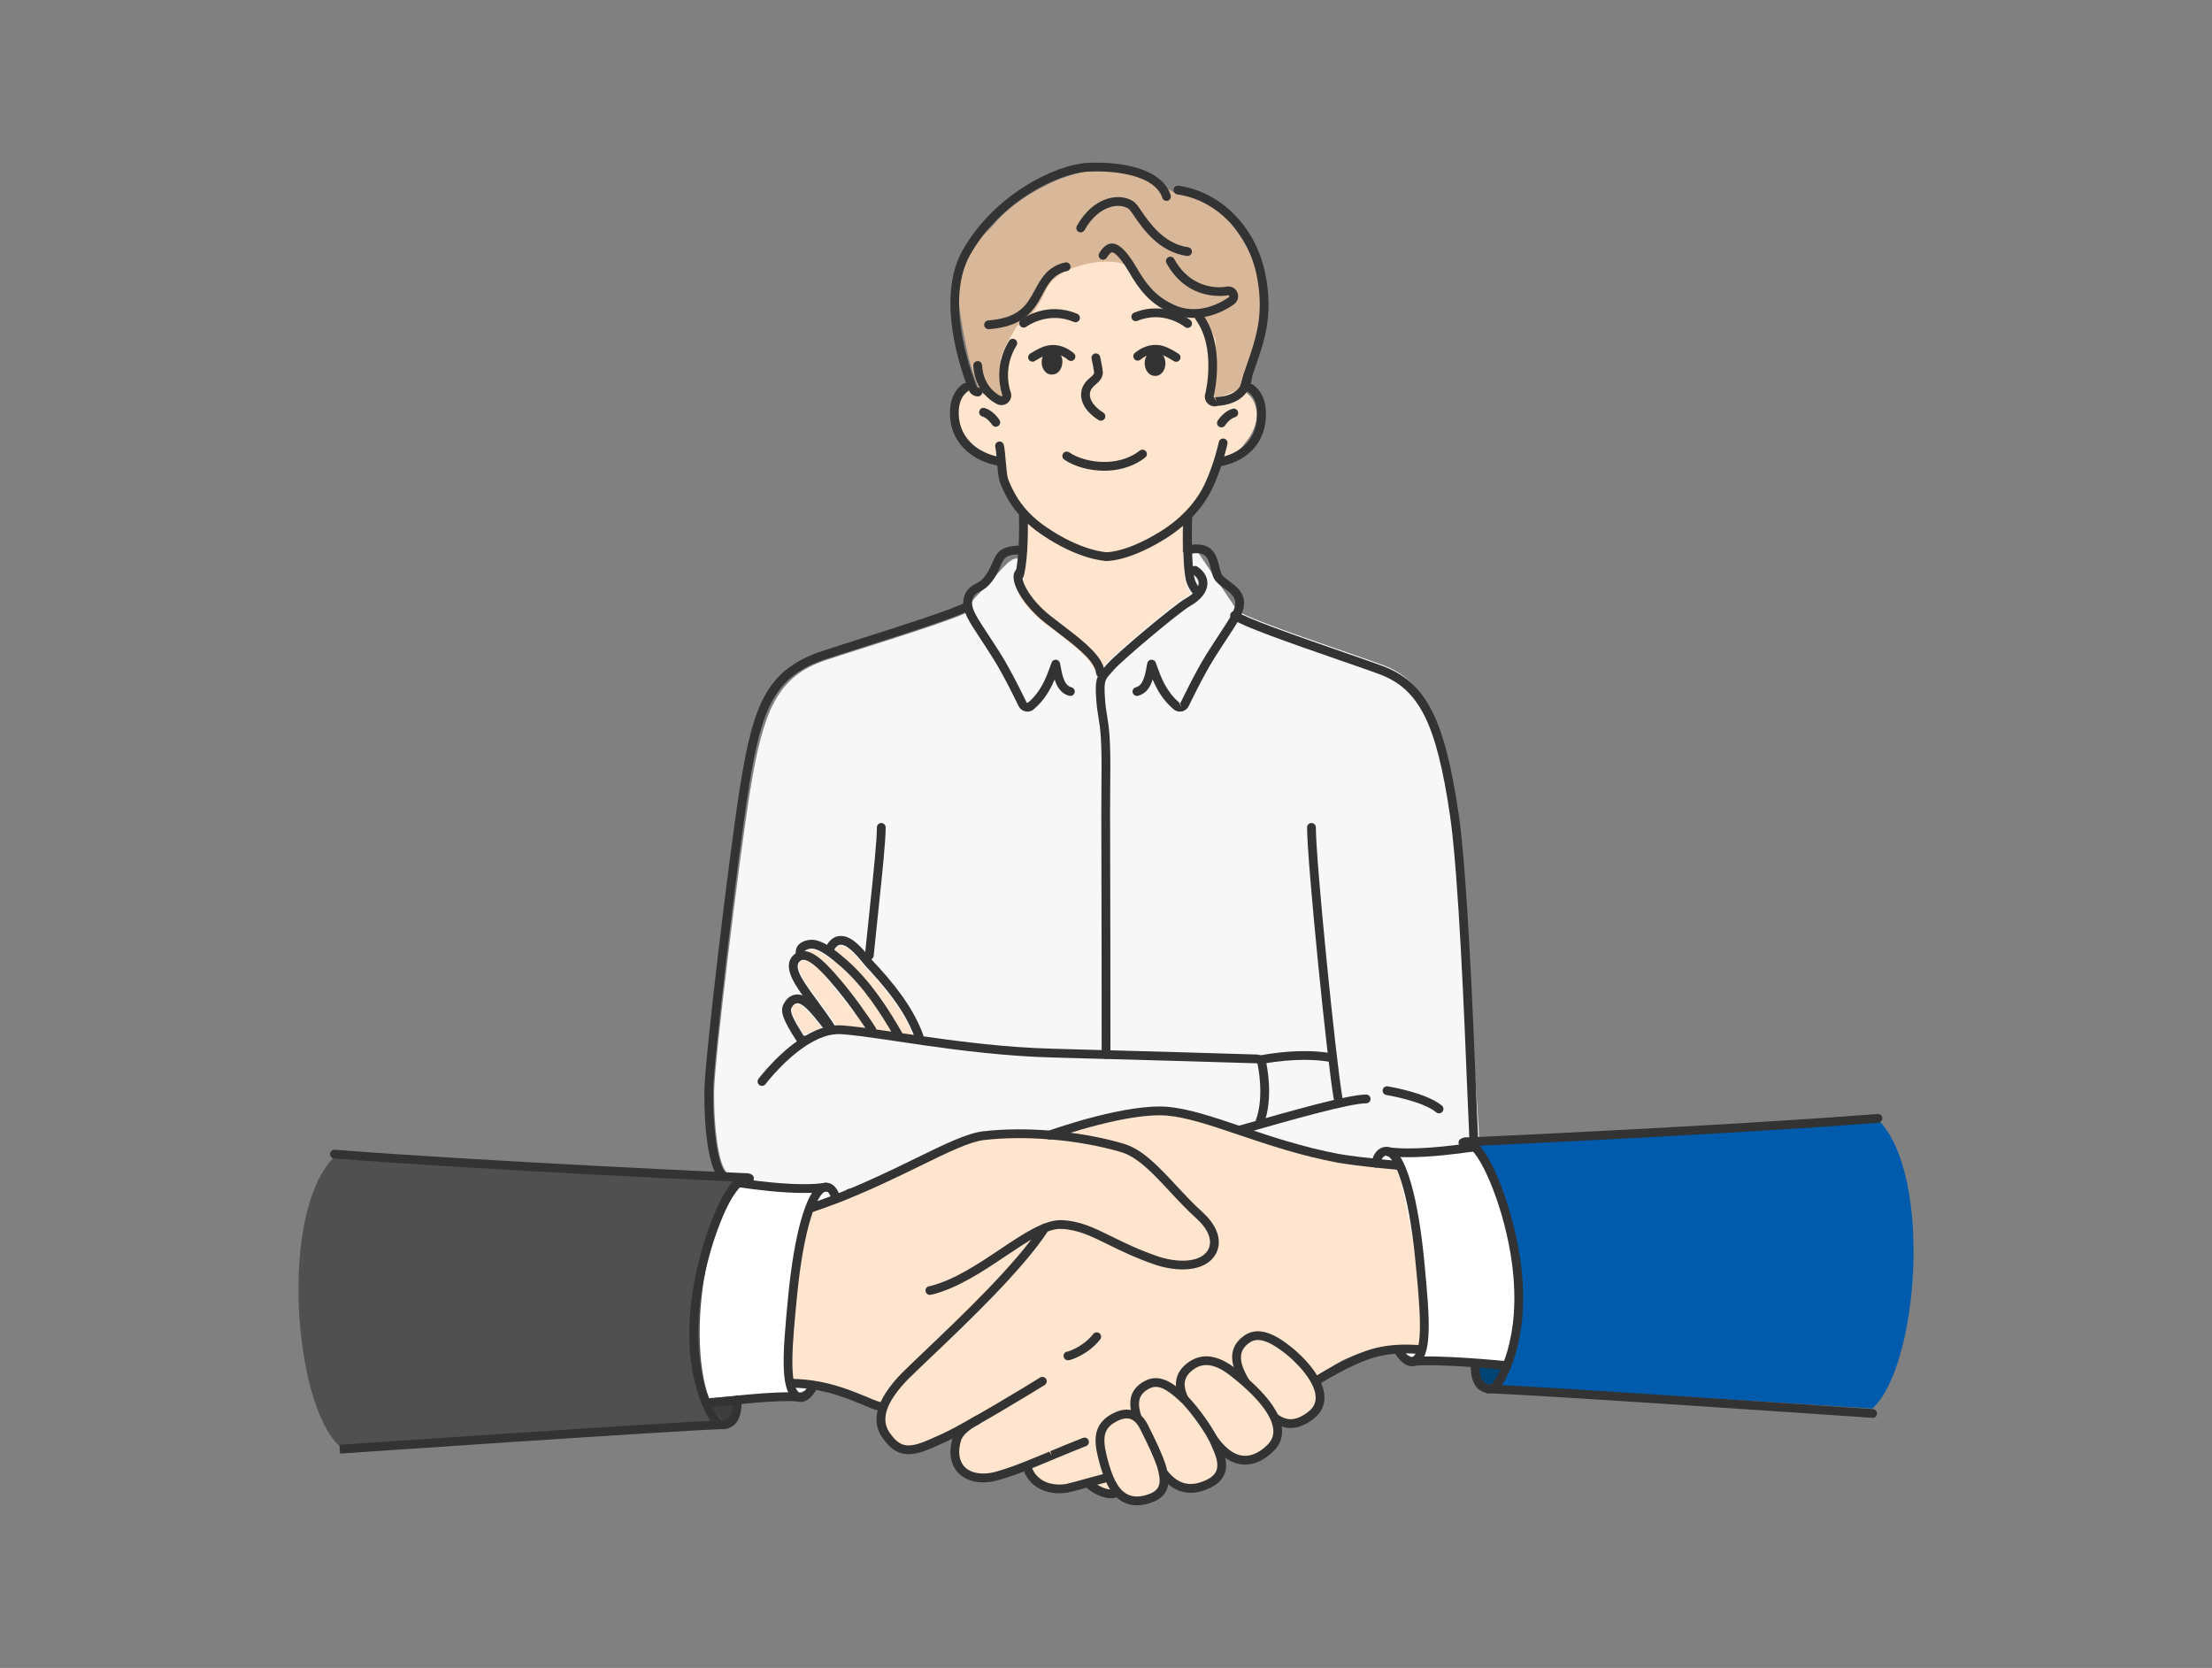 <?xml version="1.0" encoding="UTF-8"?><svg id="uuid-8474146f-9a20-4d0b-b2f1-2b43b88cc31f" xmlns="http://www.w3.org/2000/svg" viewBox="0 0 252 190"><rect x="0" y="0" width="252" height="190" fill="#808080" stroke="none"/><path d="M110.493,69.6c-1.678,1.037-12.835,4.399-16.45,5.614-5.468,1.837-7.104,5.66-8.595,14.941-1.231,7.66-4.045,30.567-4.085,34.104-.053,4.681.58,8.13,1.266,9.084,1.545,2.147,9.729,2.524,13.137,2.566,3.409.042,38.065-5.657,41.327-5.929l-28.402,4.542c-1.42,3.051-.888,6.588-.888,6.588,0,0,2.377.43,4.509.624,3.262.297,28.281,1.293,38.418-.021,10.582-1.372,15.164-2.839,16.708-5.18.686-1.04,1.241-3.952,1.028-7.801-.213-3.849-1.912-27.667-3.142-36.015-1.491-10.115-2.416-14.996-7.884-16.999-3.615-1.324-14.772-4.988-16.45-6.118l-4.56-6.759-20.166.988c-.799-.8-2.028.877-3.468,2.497-1.145,1.288-2.697,2.387-2.304,3.274Z" fill="#f7f7f7" stroke-width="0"/><path d="M97.389,135.909c.104,4.784-5.253,12.308-2.809,15.047,2.444,2.739,12.543,6.115,30.4,6.587,20.115.533,28.941-5.092,30.657-7.304,1.716-2.213-2.912-9.546-2.808-14.33h-55.44Z" fill="#f7f7f7" stroke-width="0"/><path d="M120.183,20.627c-3.758,1.689-5.806,3.551-6.955,4.929-1.149,1.378-2.275,1.449-3.849,5.921-.58,1.708.196,5.628.831,8.647.396,1.876,1.199,3.918,1.199,3.918l17.76,14.363,11.979-14.107s1.073-2.438,1.659-5.042c.502-2.197,1.226-4.283.913-6.566-.704-4.974-5.871-10.014-5.871-10.014,0,0-.127.169-4.229-.829-2.111-1.153-2.922-1.891-5.363-2.476-3.011-.588-6.848.693-8.074,1.256Z" fill="#d8b899" fill-rule="evenodd" stroke-width="0"/><path d="M142.255,49.926c-.411.566-.741.972-.902,1.138-1.289,1.114-2.809,1.124-2.861,1.124,0,0-.085.406-1.076,2.762-.992,2.356-2.63,3.98-2.63,3.98,0,0-.368,7.001.765,8.559.038.047.08.099.127.146-.198.165-.434.316-.684.458-1.303.727-7.804,6.189-8.951,7.487-.217.25-.406.458-.562.647l-.85-.005c-.633-1.544-3.22-3.295-5.608-5.165-1.345-1.053-2.445-2.337-3.078-3.489.08-.066.151-.132.217-.194,1.166-2.064.567-8.769.567-8.769,0,0-.756-1.418-1.719-3.543-.883-2.205-1.043-2.856-1.043-2.856,0,0-2.801-.843-3.934-1.905-.812-.661-1.106-3.77-1.106-3.77,0,0,.357-1.279,1.419-2.006,1.062-.727,2.933,1.812,3.835.754.496-.566-.393-3.993-.148-4.644.581-1.544,1.813-3.493,1.813-3.493,0,0,1.473-.887,2.294-2.186,1.317-2.03.831-2.601,2.96-3.895,1.142-.727,5.717-2.247,8.068-.359,1.218.902,1.695,2.37,3.97,3.852,1.785,1.152,3.333.996,4.145,1.818.241.245,1.208,2.289,1.208,2.289l-.237,6.836,2.89-1.119s1.794.255,2.021,2.62c.076,1.142-.42,2.195-.911,2.927Z" fill="#ffe4ce" fill-rule="evenodd" stroke-width="0"/><path d="M126.025,63.9h-.017c-.125-.004-3.127-.133-7.336-3.003-1.657-1.119-2.947-2.471-3.832-4.018-.417-.729-.725-1.382-.941-1.997-.158-.449-.238-1.366-.323-2.337-.058-.661-.118-1.345-.189-1.625-.068-.268.093-.54.36-.608.271-.071.54.093.608.36.092.359.149,1.021.217,1.786.068.784.154,1.761.271,2.092.196.559.479,1.157.865,1.833.809,1.412,1.995,2.652,3.526,3.687,3.973,2.709,6.779,2.829,6.808,2.83.275.009.492.24.483.517-.009.271-.231.483-.5.483Z" fill="#333" stroke-width="0"/><path d="M125.422,47.925c-.087,0-.174-.022-.253-.068-.358-.211-2.138-1.347-2.001-3.093.083-.929.662-1.431,1.046-1.762.321-.278.406-.373.437-.554-.015-.206-.162-1.01-.293-1.579-.062-.27.106-.538.375-.6.273-.061.537.106.6.375.082.356.298,1.389.312,1.875-.103.655-.444.951-.774,1.238-.339.293-.658.569-.705,1.09-.093,1.19,1.445,2.107,1.511,2.146.238.14.318.446.179.685-.094.159-.261.247-.432.247Z" fill="#333" stroke-width="0"/><path d="M118.672,41.268c.005-.815.497-1.464,1.149-1.46.652.004,1.219.577,1.214,1.392-.005.815-.497,1.464-1.149,1.46-.652.078-1.219-.577-1.214-1.392Z" fill="#333" fill-rule="evenodd" stroke-width="0"/><path d="M116.62,37.321c-.152,0-.304-.07-.401-.202-.165-.222-.118-.535.104-.699.299-.221,3.002-2.109,6.4-.672.254.107.373.4.265.655-.106.255-.402.373-.655.265-2.938-1.242-5.314.481-5.414.555-.09.066-.194.099-.298.099Z" fill="#333" stroke-width="0"/><path d="M139.147,48.683c-.097,0-.194-.027-.279-.086-.229-.154-.29-.465-.135-.694.169-.251.792-1.09,1.688-1.34.267-.075.542.082.616.347.074.266-.081.542-.347.616-.594.166-1.075.858-1.129.937-.097.144-.254.221-.414.221Z" fill="#333" stroke-width="0"/><path d="M117.631,41.201c-.169,0-.334-.086-.428-.241-.143-.236-.067-.544.169-.687l.144-.087c.508-.307,1.275-.77,2.093-.867.957-.103,1.893.218,2.721.918.211.178.238.493.06.704-.177.212-.494.237-.704.06-.617-.52-1.303-.756-1.965-.688-.597.071-1.253.468-1.687.729l-.144.087c-.081.049-.17.072-.259.072Z" fill="#333" stroke-width="0"/><path d="M126.129,63.901c-.276,0-.502-.224-.502-.5s.222-.5.498-.5c.103,0,2.468-.029,6.439-2.591,2.814-1.853,4.107-3.97,4.628-5.066.669-1.399,1.245-3.095,1.667-4.904.063-.269.331-.435.601-.374.27.063.437.332.374.601-.438,1.879-1.04,3.646-1.738,5.107-.564,1.19-1.964,3.486-4.985,5.475-4.148,2.676-6.704,2.753-6.981,2.753Z" fill="#333" stroke-width="0"/><path d="M135.298,37.357c-.11,0-.222-.036-.314-.111-.097-.077-2.427-1.916-5.405-.698-.255.104-.548-.018-.652-.273s.018-.548.273-.652c3.519-1.441,6.297.752,6.413.847.215.173.248.488.074.703-.099.122-.243.186-.389.186Z" fill="#333" stroke-width="0"/><path d="M113.443,48.614c-.162,0-.321-.079-.418-.226-.052-.078-.524-.775-1.117-.949-.265-.077-.417-.354-.339-.62.077-.265.353-.418.62-.339.893.261,1.505,1.106,1.672,1.358.151.231.088.541-.143.693-.085.056-.181.082-.275.082Z" fill="#333" stroke-width="0"/><path d="M132.768,41.432c.005-.815-.481-1.469-1.132-1.473-.651-.004-1.225.563-1.23,1.378-.005.815.481,1.47,1.132,1.473.651.085,1.226-.563,1.231-1.378Z" fill="#333" fill-rule="evenodd" stroke-width="0"/><path d="M133.988,41.214c-.09,0-.18-.023-.261-.073l-.144-.088c-.434-.27-1.083-.673-1.695-.753-.655-.08-1.334.153-1.958.667-.212.175-.527.146-.703-.068-.176-.213-.146-.527.068-.703.838-.689,1.77-.992,2.715-.889.834.109,1.595.582,2.098.895l.141.086c.236.145.31.452.166.688-.095.154-.259.239-.427.239Z" fill="#333" stroke-width="0"/><path d="M138.837,53.129c-.243,0-.456-.178-.493-.426-.041-.273.146-.527.42-.568,2.313-.348,4.694-1.972,4.437-5.484-.083-.887-.43-1.58-1.003-1.995-.223-.162-.272-.476-.111-.699.164-.225.477-.271.699-.111.812.59,1.301,1.531,1.412,2.723.309,4.209-2.654,6.16-5.285,6.556-.025.004-.05.006-.075.006Z" fill="#333" stroke-width="0"/><path d="M113.971,53.075c-.024,0-.148-.01-.172-.013-3.004-.489-5.881-2.718-5.552-6.6.128-1.211.629-2.15,1.447-2.729.222-.16.535-.107.696.12.159.226.105.537-.12.696-.576.407-.932,1.102-1.028,2.007-.273,3.233,2.168,5.103,4.709,5.517.276,0,.51.225.51.5,0,.276-.214.501-.49.501Z" fill="#333" stroke-width="0"/><path d="M125.801,53.622c-1.702,0-3.405-.474-4.558-1.268-.227-.157-.284-.469-.128-.696.158-.229.469-.284.696-.128.976.674,2.505,1.092,3.989,1.092,1.095,0,2.686-.225,4.05-1.293.218-.169.531-.134.702.085.17.218.132.532-.085.702-1.589,1.244-3.415,1.506-4.667,1.506Z" fill="#333" stroke-width="0"/><path d="M141.829,44.452c-.038,0-.077-.004-.116-.014-.269-.064-.435-.334-.37-.603.216-.907.516-1.768.834-2.679.869-2.497,1.855-5.327,1.031-9.576-.935-4.998-4.586-8.789-9.086-9.436-.273-.039-.463-.293-.424-.566.04-.274.293-.458.566-.424,4.924.708,8.913,4.823,9.926,10.239.875,4.51-.158,7.476-1.069,10.092-.31.887-.601,1.724-.806,2.582-.055.229-.26.384-.486.384Z" fill="#333" stroke-width="0"/><path d="M111.409,45.156c-.449,0-.852-.267-1.026-.68-.169-.399-4.117-9.872-.756-15.893,3.619-6.442,10.586-9.79,14.155-10.023,3.979-.213,8.595.627,9.588,3.667.085.263-.058.545-.32.631-.262.081-.545-.058-.631-.32-.817-2.506-5.13-3.17-8.577-2.979-3.346.22-9.905,3.395-13.343,9.515-3.124,5.597.644,14.632.805,15.014.022.052.07.069.105.069.276,0,.5.224.5.5s-.224.5-.5.5Z" fill="#333" stroke-width="0"/><path d="M135.988,36.216c-1.017,0-1.995-.235-2.909-.7-2.141-1.038-3.314-2.536-4.512-4.617-1.217-2.053-1.789-2.159-1.892-2.16-.055,0-.278.112-.582.61-.144.235-.452.311-.687.167-.236-.143-.311-.45-.167-.687.439-.724.923-1.091,1.436-1.091.811.004,1.684.848,2.755,2.656,1.106,1.921,2.175,3.295,4.093,4.226.781.396,1.607.596,2.465.596,2.215,0,3.953-1.325,4.026-1.382.039-.031.053-.087.03-.136-.021-.047-.067-.081-.125-.063-.187.034-4.528.858-7.026-3.653-.134-.241-.046-.546.195-.68.242-.132.545-.047.68.195,2.148,3.88,5.798,3.19,5.951,3.157.51-.102,1.016.152,1.233.626.217.472.084,1.023-.325,1.343-.212.165-2.131,1.593-4.64,1.593Z" fill="#333" stroke-width="0"/><path d="M138.372,46.291c-.287,0-.56-.109-.77-.309-.318-.306-.427-.77-.278-1.183.003-.016,1.271-5.132-1.102-8.381-.163-.223-.114-.536.108-.698.222-.164.534-.115.698.108,2.661,3.645,1.256,9.252,1.238,9.304-.018.048-.007.096.026.127l.311.485-.19-.462c.083-.034.149-.039.26-.048,1.87-.137,2.869-.96,2.971-2.447.02-.275.262-.481.533-.465.275.02.483.258.465.533-.136,1.975-1.555,3.205-3.896,3.377-.014,0-.021-.001-.024.001-.115.038-.232.057-.351.057ZM138.795,46.207c-.004.002-.009.004-.013.006.004-.002.009-.004.013-.006Z" fill="#333" stroke-width="0"/><path d="M135.292,29.163c-.023,0-.047-.002-.07-.005-3.211-.451-5.046-3.135-6.032-4.576-.293-.428-.505-.737-.646-.819-.536-.326-1.219-.396-1.938-.207-1.188.313-2.272,1.258-3.051,2.66-.136.241-.441.324-.681.194-.241-.135-.328-.439-.194-.681.913-1.642,2.217-2.757,3.67-3.141.982-.26,1.942-.149,2.704.314.328.189.553.518.961,1.114.899,1.314,2.572,3.761,5.346,4.15.273.038.464.291.426.564-.035.25-.249.431-.494.431Z" fill="#333" stroke-width="0"/><path d="M112.622,37.5c-.259,0-.479-.2-.498-.463-.021-.275.187-.516.462-.536,3.588-.268,4.419-1.812,5.299-3.448.688-1.277,1.467-2.727,3.469-3.158.266-.053.536.114.595.384.058.271-.114.536-.384.595-1.551.334-2.157,1.461-2.799,2.654-.924,1.717-1.971,3.663-6.105,3.972-.013.001-.025.001-.038.001Z" fill="#333" stroke-width="0"/><path d="M114.09,46.149c-.149,0-.295-.029-.432-.087-.107-.046-2.593-1.144-2.776-4.397-.016-.275.195-.512.471-.527.311-.015.513.196.527.471.149,2.642,2.087,3.498,2.169,3.533l.121-.024c.033-.031.044-.079.027-.122-.049-.128-1.143-3.114.762-6.168.146-.235.457-.306.688-.159.234.146.306.454.159.688-1.645,2.639-.715,5.177-.675,5.283.159.417.055.888-.269,1.198-.208.2-.482.312-.773.312Z" fill="#333" stroke-width="0"/><path d="M116.144,66.012c-.041,0-.083-.005-.124-.016-.268-.068-.429-.342-.36-.608.532-2.071.44-6.132.428-6.588-.007-.276.211-.506.486-.514h.014c.271,0,.492.215.5.486.021.768.095,4.707-.459,6.863-.059.227-.262.376-.484.376Z" fill="#333" stroke-width="0"/><path d="M136.208,67.721c-.149,0-.297-.066-.396-.194-.343-.443-.58-.927-.708-1.436-.476-2.198-.287-7.272-.285-7.324.011-.275.195-.471.52-.48.275.011.49.243.48.52-.002.05-.179,5.036.259,7.059.092.364.265.713.525,1.051.169.219.129.533-.09.701-.091.07-.198.104-.306.104Z" fill="#333" stroke-width="0"/><path d="M134.419,81.063c-.264,0-.52-.094-.721-.265-1.242-1.051-1.93-2.314-2.38-3.396-.264.834-.725,1.621-1.675,1.859-.268.061-.54-.097-.606-.364s.096-.539.364-.606c.77-.192,1.009-1.167,1.224-2.325l.081-.421c.045-.218.229-.38.45-.396.225-.016.429.113.507.321l.17.466c.4,1.126,1.004,2.824,2.513,4.101l.202.514-.105-.488c.034-.008.064-.032.079-.064.01-.021,1.622-3.395,2.906-5.448.544-.871,1.031-1.611,1.463-2.266,1.247-1.893,1.909-2.898,1.829-3.733-.062-.665-.671-1.107-1.259-1.536-.45-.328-.913-.666-1.151-1.1-.126-.228-.212-.531-.303-.852-.035-.127-.068-.259-.102-.395-.271-1.104-.486-1.971-2.499-1.537-.279.063-.536-.113-.595-.382-.059-.271.112-.536.382-.595,2.97-.647,3.415,1.183,3.684,2.275.03.124.06.244.092.356.072.257.146.518.216.646.132.239.521.522.863.772.697.508,1.562,1.138,1.668,2.251.113,1.186-.618,2.296-1.946,4.311-.472.717-.955,1.45-1.494,2.312-1.262,2.021-2.835,5.315-2.85,5.347-.15.314-.438.542-.772.613-.083.018-.159.025-.234.025Z" fill="#333" stroke-width="0"/><path d="M117.043,81.063c-.075,0-.151-.008-.229-.023-.339-.073-.627-.301-.775-.609-.017-.037-1.59-3.332-2.852-5.353-.558-.892-1.054-1.645-1.492-2.31-1.329-2.016-2.062-3.126-1.949-4.313.122-1.269.965-1.72,1.47-1.989.259-.139.464-.248.663-.452.552-.566.792-1.075,1.023-1.568.068-.146.129-.286.186-.418.504-1.169.938-1.885,3.422-1.885.276,0,.5.224.5.5s-.224.5-.5.5c-1.951,0-2.113.375-2.504,1.281-.061.141-.125.29-.199.447-.241.514-.542,1.154-1.212,1.841-.308.314-.612.479-.907.636-.47.251-.875.468-.945,1.202-.079.837.584,1.843,1.787,3.668.442.671.944,1.432,1.506,2.331,1.284,2.055,2.896,5.428,2.91,5.457.012.024.041.048.074.055.001,0,.098-.024.098-.024,1.509-1.276,2.112-2.975,2.513-4.099.054-.151.112-.315.17-.468.079-.21.291-.338.509-.321.222.018.405.181.449.399l.08.416c.215,1.16.454,2.135,1.224,2.327.269.067.431.339.364.606s-.336.427-.606.364c-.954-.238-1.414-1.031-1.675-1.857-.451,1.082-1.139,2.344-2.381,3.396-.2.17-.456.264-.72.264Z" fill="#333" stroke-width="0"/><path d="M126.007,120.626c-.276,0-.5-.224-.5-.5,0-9.639-.017-16.445-.028-21.277-.014-5.179-.021-8.031.004-9.743.069-4.896-.14-6.156-.342-7.374-.102-.612-.197-1.189-.263-2.21-.129-1.935.031-2.426.692-3.224.077-.095.164-.194.259-.302l.3-.341c1.174-1.33,7.681-6.772,8.925-7.467.282-.16.515-.315.688-.46.551-.442.828-.902.81-1.336-.017-.369-.256-.717-.692-1.006-.23-.152-.293-.463-.141-.693.154-.232.465-.289.693-.141.901.598,1.116,1.306,1.138,1.795.024.534-.16,1.341-1.175,2.154-.212.178-.494.367-.831.558-1.124.628-7.601,6.052-8.665,7.257l-.298.339c-.087.1-.168.191-.24.278-.427.517-.586.709-.465,2.522.062.972.154,1.525.251,2.111.21,1.262.427,2.566.355,7.552-.024,1.704-.017,4.554-.004,9.727.012,4.833.028,11.641.028,21.28,0,.276-.224.5-.5.5Z" fill="#333" stroke-width="0"/><polygon points="101.511 135.455 107.706 139.519 108.875 134.493 101.511 135.455" fill="#ffe4ce" stroke-width="0"/><path d="M134.862,142.257c-10.002,0-20.434-.445-22.539-.637-1.52-.139-3.185-.4-4.042-.544-.226-.038-.396-.224-.415-.452-.094-1.125-.259-3.1.82-5.417.116-.253.415-.36.664-.242.25.116.359.414.242.664-.867,1.863-.836,3.507-.762,4.524.9.146,2.298.354,3.582.471,3.377.308,28.244,1.27,38.175-.017,9.833-1.274,14.595-2.677,15.922-4.688.555-.84,1.04-3.623.846-7.126-.041-.729-.098-2.131-.176-4.062l-.02-.467c-.323-8.046-.997-24.788-1.971-31.385-1.55-10.514-3.525-14.429-8.132-16.115-.942-.346-2.396-.85-4.082-1.433-6.403-2.217-11.354-3.964-12.607-4.81-.229-.154-.29-.465-.135-.693.154-.229.468-.289.693-.135,1.149.774,6.481,2.651,12.314,4.671,1.754.607,3.215,1.113,4.16,1.46,5.029,1.842,7.162,5.95,8.778,16.908.98,6.65,1.655,23.428,1.98,31.49l.019.468c.078,1.924.135,3.32.175,4.047.187,3.371-.229,6.55-1.01,7.732-1.544,2.341-6.205,3.778-16.627,5.13-3.792.491-9.744.657-15.854.657Z" fill="#333" stroke-width="0"/><path d="M95.815,137.023c-5.518-.068-12.378-.649-14.091-3.029-.948-1.318-1.527-5.144-1.476-9.747.042-3.653,2.865-27.202,4.099-34.884,1.514-9.413,3.151-13.126,9.34-15.205.969-.325,2.459-.799,4.184-1.347,4.11-1.306,10.925-3.472,12.036-4.158.234-.146.543-.073.688.162.146.234.073.543-.162.688-1.123.695-6.421,2.406-12.22,4.249-1.758.559-3.242,1.03-4.207,1.354-5.701,1.916-7.229,5.443-8.67,14.416-1.23,7.659-4.045,31.11-4.087,34.737-.048,4.268.481,8.031,1.288,9.151,1.129,1.569,5.95,2.522,13.228,2.613,3.869,0,33.106-4.495,38.313-5.74.272-.068.539.102.603.37.064.269-.102.538-.37.603-5.423,1.297-34.491,5.768-38.495,5.768Z" fill="#333" stroke-width="0"/><path d="M109.14,141.209c-.261,0-2.203-.671-2.364-.786-.501-.362-.978-.72-1.459-1.081l-.892-.675c-.833-.635-1.49-1.137-2.869-2.03-.231-.15-.297-.46-.147-.692.151-.231.463-.294.692-.147,1.41.915,2.115,1.453,2.931,2.075l.885.67c.478.357.949.711,1.443,1.068.145.062,1.636.562,1.849.604.276,0,.466.221.466.497s-.258.497-.534.497Z" fill="#333" stroke-width="0"/><path d="M130.841,131.909c-.276,0-.5-.224-.5-.5s.224-.5.5-.5c1.924-.283,6.142-1.486,10.606-2.761,5.69-1.623,12.137-3.463,14.19-3.463.276,0,.5.224.5.5s-.224.5-.5.5c-1.913,0-8.567,1.898-13.914,3.424-4.5,1.284-8.748,2.497-10.719,2.788-.024.003-.14.012-.164.012Z" fill="#333" stroke-width="0"/><path d="M125.373,77.157c-.25,0-.467-.188-.496-.443-.019-.165-.063-.334-.145-.547-.529-1.294-2.405-2.724-4.39-4.238-.415-.316-.835-.638-1.249-.962-1.282-1.003-2.394-2.262-3.049-3.453-.625-1.138-.752-2.06-.348-2.529.18-.21.495-.231.705-.053.201.173.23.473.072.682-.027.101-.021.566.447,1.418.592,1.078,1.608,2.225,2.788,3.148.411.322.827.64,1.239.954,2.096,1.599,4.076,3.109,4.714,4.666.114.302.179.552.208.801.031.274-.166.521-.44.554-.019.002-.038.003-.058.003ZM116.456,65.635l-.001.001.001-.001ZM116.477,65.603h0Z" fill="#333" stroke-width="0"/><path d="M127.589,158.691c-.857,0-1.736-.012-2.637-.035-17.681-.467-28.411-3.831-31.203-6.957-1.856-2.077-.57-5.527.79-9.18.875-2.35,1.775-4.77,1.735-6.583-.006-.275.213-.505.489-.511.317-.016.505.214.511.489.044,2.005-.891,4.516-1.794,6.943-1.257,3.372-2.439,6.547-.985,8.175,2.648,2.966,13.101,6.164,30.483,6.623,20.183.523,29.082-5.199,30.751-7.347.969-1.25-.001-4.052-1.028-7.017-.255-.74-.483-1.399-.695-2.059-.085-.263.06-.545.322-.629.262-.087.544.06.629.322.211.652.437,1.305.657,1.945,1.198,3.462,2.206,6.371.905,8.05-1.679,2.161-10.146,7.769-28.931,7.769Z" fill="#333" stroke-width="0"/><path d="M93.688,117.179c-.694.099-1.393.349-2.068.699-.949-1.506-1.582-2.644-1.355-3.003.51-.911,1.114-.713,3.423,2.304Z" fill="#ffe4ce" stroke-width="0"/><path d="M103.861,117.594c-.104-.241-.212-.482-.326-.718-.364-.746-.788-1.473-1.246-2.158-.123-.184-.245-.363-.368-.543-.076-.104-.151-.212-.227-.311-.227-.312-.458-.614-.684-.902-.614-.774-1.223-1.473-1.766-2.063-.066-.076-.132-.146-.198-.217-.194-.213-.378-.411-.548-.59-.623-.755-2.29-2.932-3.064-2.223-.028.024-.062.052-.09.085-.08.094-.151.217-.208.378-.005.009-.005.023-.009.038-.104.297-.151.703-.113,1.223-.543-.444-1.02-.788-1.431-1.024-.071-.042-.142-.08-.212-.118-.203-.109-.387-.184-.552-.227-.085-.024-.161-.038-.236-.047-.08-.01-.161-.01-.231.005-.038.005-.075.014-.113.028-.047.014-.095.038-.132.071-.019.014-.038.028-.057.047-.189.175-.283.496-.293.972l.42.378c-.17-.099-.321-.165-.458-.198-.019-.009-.038-.009-.057-.009-.042-.009-.085-.014-.123-.014-.123,0-.231.033-.321.104-.774.604.637,2.455.944,2.922.392.619,2.337,3.125,3.342,4.74.916.09,2.03.241,3.309.43-.16-.246-.335-.515-.524-.798.184.26.378.529.581.803h.005c.883.127,1.841.274,2.861.425.779.113,1.596.231,2.441.354-.024-.057-.043-.113-.062-.17-.075-.227-.165-.449-.255-.67ZM95.831,113.477c-.217-.269-.43-.538-.642-.798-.095-.109-.184-.212-.274-.321-.217-.26-.434-.515-.647-.755-.104-.113-.203-.227-.302-.331-.038-.042-.075-.085-.113-.123l2.209,1.945c.458.987,1.1,2.11,1.959,3.371-.656-.958-1.431-2.035-2.191-2.988Z" fill="#ffe4ce" stroke-width="0"/><path d="M94.837,117.846c-.167,0-.33-.084-.425-.236-.605-.975-1.445-2.119-2.186-3.129-.479-.651-.845-1.151-1.004-1.403l-.079-.114c-.654-.95-2.132-3.094-.609-4.282.355-.283.813-.396,1.283-.316.056.004.144.021.228.049.2.047.443.151.706.309.525.302,1.155.85,1.918,1.669.021.021.077.083.131.143l.291.318c.231.263.455.524.679.791.084.103.163.193.245.288l.685.849c.868,1.09,1.698,2.264,2.241,3.057.086.126.167.246.249.358.182.271.326.492.461.7l.096.146c.151.231.087.541-.144.692-.231.149-.541.088-.692-.144l-.097-.147c-.134-.206-.276-.424-.442-.673-.078-.104-.167-.236-.258-.371-.531-.776-1.347-1.929-2.195-2.994l-.652-.81c-.095-.108-.18-.207-.267-.312-.215-.257-.433-.513-.652-.763l-.397-.434c-.696-.748-1.266-1.249-1.705-1.501-.183-.109-.333-.177-.47-.209-.013-.001-.112-.022-.125-.024-.186-.03-.361.008-.496.116-.69.539.012,1.766.79,2.895l.119.174c.157.247.51.728.956,1.335.766,1.044,1.616,2.204,2.243,3.212.146.234.074.542-.161.688-.082.051-.173.075-.264.075Z" fill="#333" stroke-width="0"/><path d="M91.621,118.992c-.385,0-.737-.194-.943-.521-1.358-2.155-1.935-3.271-1.354-4.19.424-.765,1.006-.965,1.417-.994,1.089-.07,2.081.927,3.832,3.216.167.22.126.533-.094.701-.22.167-.532.127-.701-.094-1.626-2.126-2.396-2.848-2.967-2.825-.242.017-.447.183-.628.506-.271.433.264,1.437,1.341,3.147.03.049.078.054.098.054.276,0,.5.224.5.5s-.224.5-.5.5Z" fill="#333" stroke-width="0"/><path d="M102.297,118.321c-.173,0-.341-.09-.434-.25-1.439-2.5-3.432-5.666-6.072-7.971-.242-.212-.487-.421-.737-.623-.618-.502-1.23-.976-1.907-1.261-.228-.096-.421-.148-.589-.16-.281-.016-.644.075-.822.217-.043.034-.088.069-.093.327-.006.272-.229.489-.5.489h-.011c-.275-.006-.495-.234-.489-.511.007-.339.067-.769.472-1.089.378-.301.962-.465,1.515-.432.279.021.575.098.905.236.798.336,1.499.879,2.149,1.405.259.21.514.427.766.646,2.751,2.403,4.802,5.658,6.281,8.225.138.239.056.545-.184.684-.079.045-.165.066-.25.066Z" fill="#333" stroke-width="0"/><path d="M104.693,118.659c-.178,0-.338-.091-.412-.271l-.047-.127c-.087-.262-.178-.486-.273-.722-.099-.231-.208-.474-.324-.713-.352-.723-.771-1.45-1.247-2.16-.09-.142-.182-.273-.272-.404l-.323-.453c-.235-.323-.464-.627-.693-.914-.557-.701-1.149-1.394-1.763-2.06l-.192-.213c-.208-.227-.393-.425-.534-.572l-.176-.213c-.656-.807-1.756-2.157-2.581-2.218-.193-.019-.355.037-.486.158-.043.036-.07.059-.096.088-.142.142-.219.283-.245.43-.026.275-.265.517-.554.477-.274-.027-.481-.244-.453-.519.002-.022.021-.131.026-.153l.008.002c.079-.385.246-.68.492-.924.036-.041.093-.093.158-.149.322-.295.76-.438,1.226-.406,1.156.084,2.212,1.271,3.281,2.584l.147.182c.12.122.311.326.51.545.074.079.145.155.215.236.62.673,1.229,1.384,1.799,2.103.238.297.475.612.712.938l.342.479c.1.143.197.285.29.43.495.739.938,1.507,1.31,2.271.123.254.238.51.349.765.107.267.206.511.288.76.104.256-.001.595-.257.699-.074.031-.149.046-.223.046Z" fill="#333" stroke-width="0"/><path d="M143.55,128.237c-.058,0-.116-.01-.173-.031-.26-.096-.392-.383-.296-.642.981-2.658.22-6.202.187-6.352-.011-.05-.056-.086-.107-.087l-.137-.004c-1.443-.044-13.924-.423-23.09-.657-5.254-.134-10.51-.801-14.502-1.367l-5.304-.779c-1.536-.223-2.55-.354-3.366-.434-.345-.039-.647-.063-.931-.082-.294-.02-.604-.005-.926.039-.669.096-1.375.334-2.098.709-3.01,1.539-5.572,4.912-5.598,4.946-.167.222-.481.263-.7.099-.221-.166-.265-.479-.099-.7.11-.146,2.729-3.592,5.938-5.234.82-.425,1.635-.698,2.417-.81.388-.055.763-.07,1.129-.047.299.021.617.045.971.085.826.081,1.854.214,3.328.433l5.38.785c3.963.562,9.183,1.226,14.385,1.357,9.168.234,21.651.613,23.095.657l.137.004c.511.017.943.374,1.054.871.089.405.839,4.033-.226,6.913-.074.202-.266.327-.469.327Z" fill="#333" stroke-width="0"/><path d="M143.669,121.207c-.237,0-.447-.17-.491-.411-.049-.271.132-.532.403-.581,2.996-.539,5.841-.63,8.003-.248.265.046.49.301.454.566-.035.268-.242.446-.497.438-.014-.002-.117-.019-.13-.021-1.188-.21-3.762-.455-7.652.248-.03.005-.06.008-.09.008Z" fill="#333" stroke-width="0"/><path d="M152.432,125.567c-.237,0-.448-.17-.491-.412-.717-4.038-3.033-26.951-3.033-30.901,0-.276.224-.5.5-.5s.5.224.5.5c0,3.926,2.305,26.709,3.018,30.726.049.272-.133.532-.404.58-.03.005-.06.008-.089.008Z" fill="#333" stroke-width="0"/><path d="M99.036,109.335c-.018,0-.034-.001-.052-.003-.274-.027-.475-.272-.446-.548.177-1.755.355-3.445.521-5.021.469-4.461.84-7.983.84-9.51,0-.276.224-.5.5-.5s.5.224.5.5c0,1.579-.373,5.125-.846,9.614-.166,1.575-.344,3.264-.521,5.019-.025.257-.243.449-.496.449Z" fill="#333" stroke-width="0"/><path d="M163.943,126.826c-.113,0-.228-.038-.321-.117-1.535-1.286-5.645-1.968-5.686-1.975-.272-.044-.458-.301-.413-.573.045-.274.305-.465.573-.413.18.029,4.424.733,6.168,2.195.212.177.239.492.062.704-.099.118-.24.179-.383.179Z" fill="#333" stroke-width="0"/><path d="M125.621,153.75c-.018,0-.035-.001-.053-.003-.274-.028-.474-.273-.445-.549.695-6.738.031-11.179.003-11.364-.042-.272.146-.528.418-.57.28-.043.528.146.57.418.029.191.712,4.755.003,11.62-.026.257-.243.448-.496.448Z" fill="#333" stroke-width="0"/><path d="M83.533,159.901c0,1.128.115,2.348-.766,2.348-.881,0-2.424-1.22-2.424-2.348,0-1.128.714-2.042,1.595-2.042.881,0,1.595.914,1.595,2.042Z" fill="#3d3d3d" stroke-width="0"/><path d="M171.14,155.852c0,1.033-.621,1.87-1.388,1.87-.767,0-1.388-.837-1.388-1.87,0-1.033,1.402-2.116,2.169-2.116.766,0,.607,1.083.607,2.116Z" fill="#004375" stroke-width="0"/><path d="M157.06,133.925c-.11-2.281.343-2.187.678-2.435.335-.248,1.594.144,3.338.166,1.743.022,8.272-.651,8.272-.651,0,0,4.338,7.884,4.405,14.122.067,6.238-1.078,10.217-1.078,10.217,0,0-5.663-.529-7.709-.409-2.046.12-4.174-.24-4.854-.68-.68-.441-1.183-4.231-1.183-4.231l-1.869-16.099Z" fill="#fff" stroke-width="0"/><path d="M94.952,137.966c.11-2.281-.343-2.187-.678-2.435-.335-.248-1.594.144-3.338.166-1.743.022-8.272-.651-8.272-.651,0,0-4.338,7.883-4.405,14.122-.067,6.238,1.078,10.216,1.078,10.216,0,0,5.663-.528,7.709-.409,2.046.12,4.174-.24,4.854-.68.68-.441,1.183-4.23,1.183-4.23l1.869-16.099Z" fill="#fff" stroke-width="0"/><path d="M38.075,131.807c-6.327,6.272-4.627,28.203.617,32.934,0,0,38.538-2.643,43.825-2.798-4.552-3.32-3.474-22.399,2.561-27.449" fill="#505050" stroke-width="0"/><path d="M213.308,160.449s-38.051-2.429-43.337-2.585c4.552-3.32,2.987-22.613-3.048-27.663,0,0,29.29-1.297,47.003-2.686,6.327,6.272,4.627,28.203-.618,32.934Z" fill="#005bac" stroke-width="0"/><path d="M92.469,137.941c3.496-.908,4.802-1.757,6.827-2.685,2.025-.928,9.31-5.331,12.783-5.546,3.472-.215,9.018,0,9.018,0,0,0,1.049-1.226,5.133-1.975,4.085-.749,5.992-1.506,10.641,0,4.65,1.506,13.525,4.386,17.341,4.815,3.816.43,5.057.692,5.057.692,1.748,7.106,2.91,14.763,2.45,20.025,0,0-5.961-.092-9.443,2.075-2.952,1.838-2.608,1.944-2.42,2.858.188.914-.385,2.829-1.415,3.212-1.03.383-3.218-.356-3.218-.356,0,0,.39,1.476.189,2.214-.201.738-2.279,3.094-3.881,2.704-1.603-.39-3.557-2.954-3.557-2.954,0,0,1.122,4.328.584,4.868-.538.54-3.488,1.579-4.334.95-.846-.629-2.134-2.407-2.134-2.407,0,0,.197,4.258-1.469,4.199-1.665-.059-2.841-.682-2.841-.682,0,0-1.537.465-2.4-.173-.863-.637-1.087-1.325-1.087-1.325,0,0-3.323,1.2-4.786.659-1.463-.541-2.578-2.507-2.578-2.507,0,0-5.245,2.55-7.046.698-1.8-1.852.444-5.361.444-5.361,0,0-4.793,2.63-6.269,2.869-1.476.238-3.473-1.11-3.347-3.354.127-2.244.206-1.448.206-1.448l-2.729-.872s-5.104-2.236-7.935-1.902c-.469-7.388.819-14.479,2.215-19.294Z" fill="#ffe4ce" stroke-width="0"/><path d="M105.938,147.508c-.276,0-.5-.224-.5-.5s.224-.5.5-.5c2.755-.681,5.554-2.558,8.023-4.214,2.607-1.749,5.026-3.366,6.986-3.303,2.109.09,3.695.873,5.703,1.864,1.461.721,3.117,1.537,5.391,2.309,2.604.81,4.851.5,5.576-.771.564-.985.089-2.311-1.271-3.547-1.118-1.016-2.119-2.09-3.087-3.128-1.979-2.124-3.688-3.958-5.626-4.502-2.417-.705-5.186-1.196-8.013-1.423-2.644-.215-5.25-.19-7.527.074-1.648.201-4.126,1.412-7.263,2.944-2.69,1.315-6.039,2.953-9.792,4.378-.888.337-1.713.632-2.521.901-.262.086-.545-.055-.633-.316-.087-.262.055-.545.316-.633.797-.266,1.608-.555,2.482-.888,3.711-1.407,7.036-3.034,9.708-4.341,3.222-1.574,5.766-2.817,7.584-3.039,2.346-.271,5.016-.3,7.727-.077,2.893.23,5.73.735,8.206,1.458,2.203.617,4.002,2.547,6.084,4.781.953,1.023,1.939,2.082,3.026,3.069,1.732,1.574,2.28,3.362,1.467,4.783-.979,1.712-3.629,2.196-6.754,1.226-2.348-.797-4.035-1.629-5.523-2.363-1.902-.938-3.404-1.681-5.303-1.761-1.589-.096-3.919,1.478-6.355,3.112-2.57,1.724-5.447,3.652-8.412,4.38-.039.01-.16.024-.2.024Z" fill="#333" stroke-width="0"/><path d="M159.301,133.259c-.016,0-.031-.001-.046-.002-.722-.065-1.463-.14-2.196-.216-1.894-.197-3.439-.395-4.596-.586-4.281-.793-8.033-2.062-11.345-3.183-3.147-1.064-5.866-1.983-8.157-2.189-4.401-.382-12.352,2.375-13.243,2.691-.259.096-.546-.044-.638-.304-.093-.26.043-.546.304-.638.912-.325,9.056-3.157,13.666-2.746,2.41.217,5.181,1.153,8.389,2.238,3.279,1.109,6.996,2.366,11.197,3.146,1.127.187,2.653.381,4.526.576.729.076,1.467.148,2.183.214.275.025.479.269.453.543-.023.26-.242.455-.497.455Z" fill="#333" stroke-width="0"/><path d="M103.518,165.657c-1.1,0-2.014-.531-2.792-1.624-1.643-1.979-.967-4.56,2.031-7.639.261-.262.696-.682,1.301-1.262.419-.402.901-.862,1.433-1.368,3.866-3.679,10.338-9.836,13.111-14.142.148-.232.458-.301.69-.149.232.149.3.459.149.69-2.838,4.406-9.362,10.615-13.262,14.325-.53.505-1.012.963-1.429,1.364-.597.574-1.028.988-1.281,1.242-2.614,2.686-3.254,4.757-1.952,6.328.616.862,1.226,1.233,2,1.233.903,0,1.999-.497,3.267-1.073l.708-.319c2.598-1.219,9.797-5.578,10.992-6.339.231-.148.541-.079.69.153.148.233.079.542-.153.69-.978.621-8.329,5.099-11.113,6.404l-.709.32c-1.375.624-2.562,1.163-3.682,1.163Z" fill="#333" stroke-width="0"/><path d="M112,168.864c-1.155,0-2.156-.379-2.819-1.068-.928-.965-1.15-2.412-.626-4.077.467-1.256,1.951-2.067,2.439-2.334.196-.191.519-.182.711.019.191.198.19.521-.008.713-.057.055-.105.082-.224.146-1.092.597-1.756,1.195-1.974,1.781-.401,1.274-.262,2.37.401,3.059.709.737,2.054.954,3.481.565,1.854-.507,3.94-1.38,6.149-2.305l.301.416-.193-.461c1.196-.502,2.433-1.02,3.732-1.522.257-.101.548.026.646.285.101.258-.027.547-.285.646-1.291.5-2.52,1.015-3.707,1.513l-.108.045c-2.239.938-4.354,1.823-6.271,2.348-.562.153-1.116.231-1.646.231Z" fill="#333" stroke-width="0"/><path d="M120.695,170.106c-1.921,0-3.43-.934-4.036-2.498-.101-.257.027-.547.285-.646.257-.1.547.027.646.285.527,1.358,1.966,2.056,3.805,1.812.5-.108,1.282-.325,2.116-.555.821-.228,1.607-.444,2.34-.628.265-.064.538.095.606.364.066.268-.096.539-.364.606-.725.182-1.503.396-2.256.604-.916.252-1.719.474-2.242.586-.352.051-.631.068-.9.068Z" fill="#333" stroke-width="0"/><path d="M126.566,170.674c-.958,0-2.025-.57-2.697-1.131-.212-.177-.24-.492-.063-.704.178-.212.493-.239.704-.063.737.614,2.098,1.217,2.639.692.196-.191.513-.188.707.01.192.197.188.514-.01.707-.358.35-.806.489-1.279.489Z" fill="#333" stroke-width="0"/><path d="M149.649,157.909c-.276,0-.5-.224-.5-.5s.224-.5.5-.5c1.561-.965,4.965-3.012,7.717-3.49,1.239-.246,2.72-.31,4.389-.189.275.021.482.26.463.535-.021.276-.296.479-.535.463-1.58-.118-2.97-.058-4.133.174-2.58.449-5.876,2.431-7.46,3.384-.136.082-.286.124-.44.124Z" fill="#333" stroke-width="0"/><path d="M100.462,160.759c-.03,0-.06-.003-.09-.008-.63-.114-1.065-.3-1.668-.557-.193-.082-.407-.173-.653-.272-1.491-.603-3.335-1.348-5.623-1.675-.507-.075-1.028-.126-1.552-.153-.191-.011-.392-.017-.622-.017-.276,0-.5-.224-.5-.5s.224-.5.5-.5c.252,0,.472.006.678.019.55.028,1.104.082,1.641.161,2.405.345,4.312,1.115,5.844,1.733.263.106.481.2.68.284.563.24.936.398,1.454.492.271.05.452.31.403.581-.044.242-.255.411-.491.411Z" fill="#333" stroke-width="0"/><path d="M147.029,162.169c-1.483,0-2.557-1.303-3.542-2.497l-.165-.2c-1.406-1.835-3.744-4.889-1.552-6.71,1.221-1.073,2.722-.754,5.015,1.066.033.026,3.6,2.826,3.602,5.382.001.793-.34,1.461-1.012,1.986-.89.695-1.662.972-2.347.973Z" fill="#ffe4ce" stroke-width="0"/><path d="M147.029,162.668c-1.72,0-2.893-1.423-3.928-2.679l-.164-.198c-1.423-1.857-4.049-5.286-1.486-7.414,1.809-1.591,3.968-.272,5.645,1.06.031.023,3.789,2.93,3.792,5.772.001.941-.415,1.765-1.204,2.381-.93.726-1.798,1.078-2.654,1.078ZM143.306,152.643c-.52,0-.89.218-1.205.495-1.692,1.406-.128,3.749,1.618,6.029l.153.185c.939,1.14,1.909,2.316,3.157,2.316.625,0,1.292-.283,2.039-.866.552-.432.82-.952.819-1.591-.002-1.916-2.461-4.25-3.408-4.987-1.491-1.184-2.47-1.581-3.174-1.581Z" fill="#333" stroke-width="0"/><path d="M141.859,166.338c-.117,0-.233-.007-.35-.021-1.244-.145-2.454-1.087-3.501-2.724-2.007-2.387-3.737-4.449-3.532-6.175.081-.686.466-1.287,1.142-1.787h0c1.459-1.077,3.147-.777,5.158.919,2.118,1.681,4.674,4.153,4.784,6.351.04.79-.239,1.482-.828,2.054-.946.919-1.911,1.383-2.873,1.383Z" fill="#ffe4ce" stroke-width="0"/><path d="M141.859,166.838c-.136,0-.271-.008-.407-.023-1.397-.164-2.734-1.185-3.864-2.952-2.042-2.421-3.838-4.558-3.607-6.503.098-.828.549-1.545,1.342-2.131,1.649-1.219,3.595-.9,5.776.939,2.191,1.738,4.843,4.322,4.962,6.707.047.941-.283,1.762-.979,2.438-1.042,1.012-2.126,1.524-3.222,1.524ZM137.427,155.498c-.656,0-1.142.264-1.511.536-.562.415-.879.9-.943,1.443-.179,1.516,1.568,3.594,3.419,5.794,1.002,1.56,2.087,2.423,3.177,2.55.923.107,1.869-.304,2.815-1.224.488-.475.71-1.021.679-1.672-.079-1.568-1.712-3.694-4.597-5.983-1.297-1.093-2.282-1.444-3.039-1.444Z" fill="#333" stroke-width="0"/><path d="M135.655,169.544c-.406,0-.797-.07-1.171-.211-1.855-.698-2.853-2.964-3.39-4.181-.162-.37-.323-.727-.478-1.072-1.266-2.812-2.265-5.034-.033-6.287h0c1.265-.709,2.452-.24,4.534,1.796,1.016,1.076,2.798,3.458,3.386,4.977.474,1.036.914,2.147.543,3.12-.227.595-.717,1.052-1.498,1.397-.658.307-1.292.461-1.893.461Z" fill="#ffe4ce" stroke-width="0"/><path d="M135.655,170.044c-.465,0-.918-.082-1.347-.243-2.054-.771-3.106-3.162-3.672-4.447-.161-.369-.321-.725-.476-1.068-1.262-2.804-2.453-5.451.177-6.928,1.701-.952,3.224.01,5.129,1.874,1.079,1.143,2.884,3.557,3.502,5.153.488,1.063.984,2.324.546,3.479-.277.727-.854,1.275-1.764,1.677-.715.333-1.423.504-2.096.504ZM131.681,157.981c-.307,0-.58.096-.854.249-1.75.982-1.119,2.611.246,5.645.156.347.316.706.479,1.078.506,1.148,1.448,3.289,3.107,3.913.799.3,1.7.22,2.678-.235.662-.292,1.065-.658,1.241-1.122.303-.794-.097-1.786-.53-2.734-.577-1.485-2.312-3.8-3.295-4.842-1.484-1.45-2.368-1.951-3.073-1.951Z" fill="#333" stroke-width="0"/><path d="M129.526,170.974c-.473,0-.911-.101-1.307-.302-1.456-.738-2.043-2.686-2.394-3.85-.73-2.548-.82-4.034.714-5.098.004-.003.007-.005.011-.007.889-.566,1.637-.756,2.288-.58.59.16,1.083.619,1.466,1.364.951,1.851,1.647,3.401,2.012,4.48.332,1.212.825,3.016-1.354,3.724-.508.179-.988.269-1.436.269Z" fill="#ffe4ce" stroke-width="0"/><path d="M129.525,171.474c-.551,0-1.067-.12-1.533-.355-1.647-.835-2.273-2.911-2.646-4.151-.658-2.296-1.043-4.301.907-5.654,1.041-.662,1.92-.875,2.714-.659.732.198,1.331.743,1.78,1.618.964,1.876,1.67,3.449,2.042,4.549.341,1.243.96,3.504-1.674,4.359-.547.193-1.086.294-1.59.294ZM128.352,161.574c-.435,0-.94.187-1.534.564-1.16.805-1.281,1.868-.514,4.547.326,1.081.874,2.9,2.139,3.541.649.33,1.446.328,2.351.007,1.615-.524,1.449-1.624,1.039-3.12-.348-1.025-1.033-2.551-1.975-4.384-.316-.615-.704-.988-1.152-1.11-.112-.03-.23-.045-.354-.045Z" fill="#333" stroke-width="0"/><path d="M121.667,154.955c-.276,0-.5-.224-.5-.5s.224-.5.5-.5c-.023,0,1.688-.476,2.881-1.995.171-.218.486-.253.702-.085.218.171.255.485.085.702-1.398,1.78-3.365,2.326-3.448,2.348-.042.012-.176.03-.22.03Z" fill="#333" stroke-width="0"/><path d="M91.195,159.702c-.177,0-.347-.041-.507-.123-1.862-.959-1.569-4.962-.891-11.953.685-7.045,2.023-11.788,3.581-12.688.437-.251.903-.277,1.313-.074.609.303.899,1.035.978,1.474.007.021.012.045.016.068l-.005.001c.014.105.014.188.002.235-.059.229-.27.369-.506.375-.236-.011-.439-.216-.478-.449-.002-.011-.004-.022-.005-.033-.042-.202-.194-.65-.446-.774-.067-.035-.18-.066-.369.044-.706.407-2.261,3.424-3.085,11.917-.514,5.283-.998,10.273.351,10.968.245.006.578-.129,1.102-1.072.135-.242.44-.327.68-.195.241.134.329.438.195.68-.22.396-.887,1.601-1.926,1.601Z" fill="#333" stroke-width="0"/><path d="M91.597,135.894c-2.596,0-5.606-.381-7.459-.659-.273-.041-.461-.295-.42-.568s.296-.469.568-.42c2.453.369,6.97.92,9.689.494.255-.044.527.143.571.417.043.272-.144.528-.417.571-.745.117-1.613.165-2.533.165Z" fill="#333" stroke-width="0"/><path d="M80.676,160.356c-.276,0-.5-.224-.5-.5s.224-.5.5-.5c.796-.105,7.927-1.006,10.417-.684.273.036.467.286.432.561-.036.273-.291.463-.561.432-1.918-.251-7.296.312-10.169.683-.021.003-.098.009-.119.009Z" fill="#333" stroke-width="0"/><path d="M82.416,162.807c-.505,0-.973-.239-1.284-.657-.368-.497-3.554-5.111-2.329-14.304.726-5.44,3.207-12.562,5.444-13.951.462-.285.962-.323,1.373-.104.243.131.335.434.204.677-.131.244-.436.332-.677.204-.089-.047-.227-.02-.373.072-1.588.986-4.164,7.109-4.979,13.234-1.174,8.802,1.798,13.112,2.14,13.574.162.217.434.302.669.223.277-.093.918-.308.898-2.292-.003-.276.219-.502.495-.505.278-.023.501.219.505.495.024,2.43-.888,3.018-1.576,3.248-.162.056-.334.085-.51.085Z" fill="#333" stroke-width="0"/><path d="M85.093,134.652h-.021c-.285-.013-29.592-1.321-47.009-2.688-.275-.021-.481-.262-.459-.537.021-.276.269-.476.537-.459,17.4,1.364,46.688,2.672,46.974,2.684.276.013.49.246.479.521-.012.269-.233.479-.5.479Z" fill="#333" stroke-width="0"/><path d="M38.75,165.581l-.058-.498v-.5c.375-.026,38.624-2.645,43.82-2.798.263-.019.506.209.515.485.008.276-.209.506-.485.515-5.177.151-43.406,2.77-43.792,2.796Z" fill="#333" stroke-width="0"/><path d="M160.847,155.63c-1.007,0-1.756-1.155-2.031-1.652-.134-.241-.046-.546.195-.68.24-.133.545-.047.68.195.359.648.856,1.137,1.156,1.137,1.4-.708.916-5.697.402-10.98-.824-8.493-2.379-11.51-3.086-11.918-.232-.133-.362-.069-.406-.05-.358.175-.467.686-.497.896-.039.273-.302.457-.565.425-.273-.039-.464-.292-.425-.565.111-.78.494-1.384,1.05-1.655.422-.206.897-.173,1.344.083,1.559.9,2.897,5.644,3.582,12.688.679,6.991.972,10.993-.891,11.952-.161.083-.331.124-.508.124Z" fill="#333" stroke-width="0"/><path d="M160.445,131.822c-.92,0-1.787-.048-2.532-.165-.273-.043-.46-.299-.417-.571.043-.274.314-.462.571-.417,2.72.426,7.236-.126,9.688-.494.269-.035.527.146.568.42s-.146.527-.42.568c-1.853.278-4.863.659-7.459.659Z" fill="#333" stroke-width="0"/><path d="M171.462,156.039c-.014,0-.062-.002-.076-.003-.085-.008-7.824-.767-10.308-.442-.271.037-.524-.158-.561-.432-.035-.274.158-.524.432-.561,2.6-.335,10.449.431,10.528.439.265.026.479.256.467.522-.014.267-.216.476-.482.476Z" fill="#333" stroke-width="0"/><path d="M169.663,158.713c-.172,0-.343-.028-.507-.085-.767-.255-1.638-.858-1.614-3.289.003-.276.27-.477.505-.495.276.003.498.229.495.505-.02,2.015.619,2.228.926,2.329.279.096.49.006.64-.196.342-.462,3.313-4.772,2.141-13.574-.815-6.125-3.392-12.248-4.98-13.233-.147-.092-.284-.12-.37-.073-.242.13-.546.042-.678-.201s-.041-.547.201-.678c.411-.221.911-.186,1.375.103,2.236,1.388,4.719,8.51,5.444,13.95,1.224,9.192-1.962,13.807-2.33,14.303-.3.404-.754.636-1.247.636Z" fill="#333" stroke-width="0"/><path d="M166.907,130.586c-.267,0-.488-.21-.5-.479-.012-.275.202-.509.479-.521.284-.012,29.507-1.316,47.016-2.689.281-.016.516.184.537.459.022.275-.184.516-.459.537-17.525,1.375-46.767,2.681-47.051,2.693h-.021Z" fill="#333" stroke-width="0"/><path d="M213.351,161.511h-.024c-.397-.027-38.618-2.646-43.825-2.798-.276-.009-.493-.238-.485-.515.009-.276.256-.493.515-.485,5.222.153,43.469,2.773,43.831,2.799.269.02.486.248.477.517-.01.27-.218.482-.487.482Z" fill="#333" stroke-width="0"/></svg>